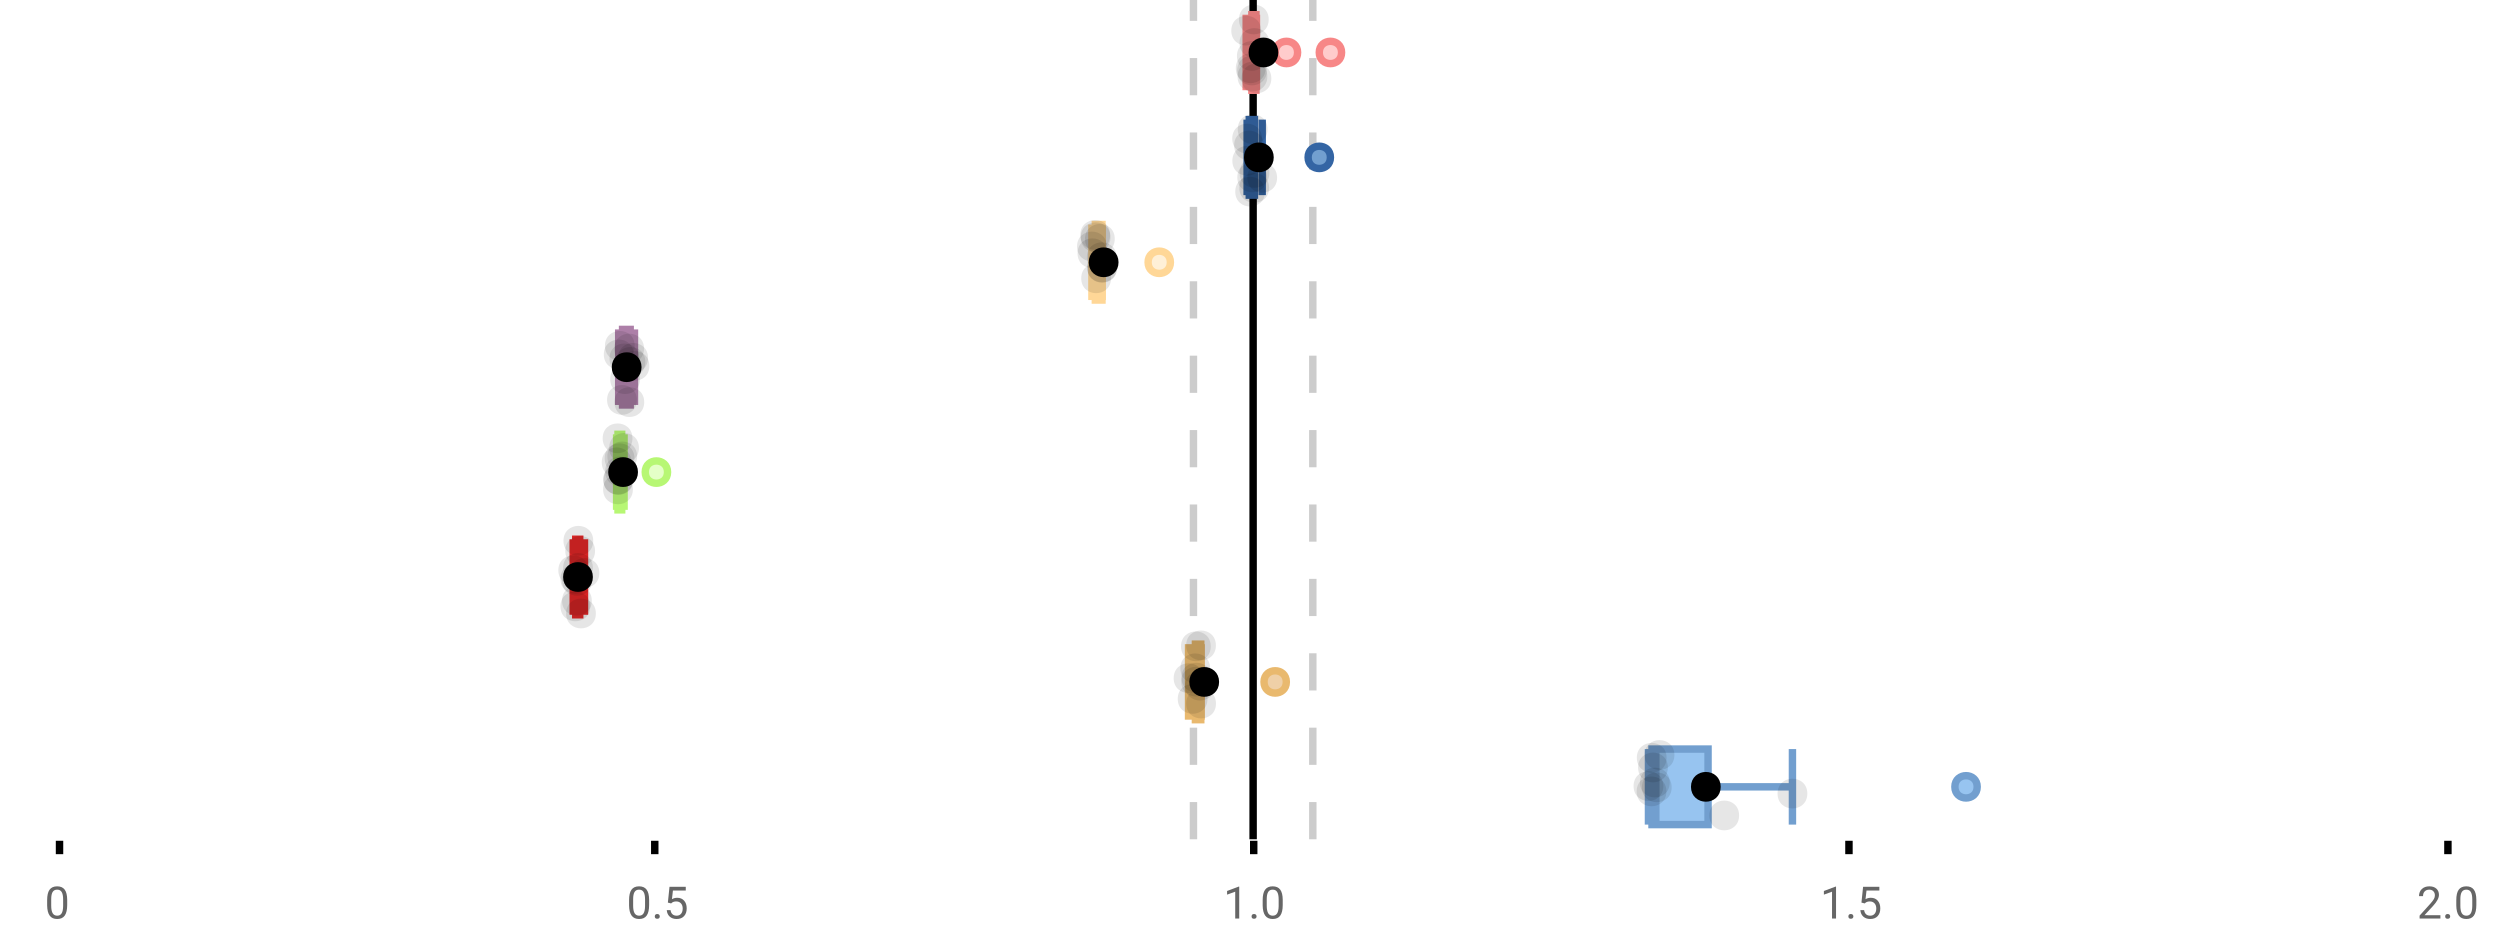 <?xml version="1.0" encoding="UTF-8"?>
<svg xmlns="http://www.w3.org/2000/svg" xmlns:xlink="http://www.w3.org/1999/xlink" width="672pt" height="256pt" viewBox="0 0 672 256" version="1.1">
<defs>
<clipPath id="clip1">
  <path d="M 335 0 L 338 0 L 338 225.602 L 335 225.602 Z M 335 0 "/>
</clipPath>
<clipPath id="clip2">
  <path d="M 319 0 L 322 0 L 322 225.602 L 319 225.602 Z M 319 0 "/>
</clipPath>
<clipPath id="clip3">
  <path d="M 351 0 L 354 0 L 354 225.602 L 351 225.602 Z M 351 0 "/>
</clipPath>
<clipPath id="clip4">
  <path d="M 497 180 L 560 180 L 560 225.602 L 497 225.602 Z M 497 180 "/>
</clipPath>
<clipPath id="clip5">
  <path d="M 427 180 L 490 180 L 490 225.602 L 427 225.602 Z M 427 180 "/>
</clipPath>
</defs>
<g id="surface597092">
<rect x="0" y="0" width="672" height="256" style="fill:rgb(100%,100%,100%);fill-opacity:1;stroke:none;"/>
<path style=" stroke:none;fill-rule:nonzero;fill:rgb(100%,100%,100%);fill-opacity:1;" d="M 0 0 L 672 0 L 672 76 L 0 76 Z M 0 0 "/>
<path style="fill:none;stroke-width:1;stroke-linecap:butt;stroke-linejoin:miter;stroke:rgb(0%,0%,0%);stroke-opacity:1;stroke-miterlimit:10;" d="M 8 113 L 8 114.801 " transform="matrix(2,0,0,2,0,0)"/>
<path style="fill:none;stroke-width:1;stroke-linecap:butt;stroke-linejoin:miter;stroke:rgb(0%,0%,0%);stroke-opacity:1;stroke-miterlimit:10;" d="M 88 113 L 88 114.801 " transform="matrix(2,0,0,2,0,0)"/>
<path style="fill:none;stroke-width:1;stroke-linecap:butt;stroke-linejoin:miter;stroke:rgb(0%,0%,0%);stroke-opacity:1;stroke-miterlimit:10;" d="M 168.5 113 L 168.5 114.801 " transform="matrix(2,0,0,2,0,0)"/>
<path style="fill:none;stroke-width:1;stroke-linecap:butt;stroke-linejoin:miter;stroke:rgb(0%,0%,0%);stroke-opacity:1;stroke-miterlimit:10;" d="M 248.5 113 L 248.5 114.801 " transform="matrix(2,0,0,2,0,0)"/>
<path style="fill:none;stroke-width:1;stroke-linecap:butt;stroke-linejoin:miter;stroke:rgb(0%,0%,0%);stroke-opacity:1;stroke-miterlimit:10;" d="M 329 113 L 329 114.801 " transform="matrix(2,0,0,2,0,0)"/>
<path style=" stroke:none;fill-rule:nonzero;fill:rgb(40%,40%,40%);fill-opacity:1;" d="M 18.062 243.262 C 18.062 244.535 17.844 245.48 17.406 246.105 C 16.977 246.723 16.301 247.027 15.375 247.027 C 14.469 247.027 13.797 246.727 13.359 246.121 C 12.922 245.52 12.691 244.613 12.672 243.402 L 12.672 241.965 C 12.672 240.707 12.883 239.773 13.312 239.168 C 13.75 238.555 14.43 238.246 15.359 238.246 C 16.273 238.246 16.953 238.543 17.391 239.137 C 17.828 239.723 18.051 240.629 18.062 241.855 Z M 16.969 241.777 C 16.969 240.863 16.836 240.195 16.578 239.777 C 16.328 239.352 15.922 239.137 15.359 239.137 C 14.805 239.137 14.398 239.352 14.141 239.777 C 13.891 240.195 13.766 240.836 13.766 241.699 L 13.766 243.434 C 13.766 244.352 13.895 245.035 14.156 245.48 C 14.426 245.918 14.832 246.137 15.375 246.137 C 15.906 246.137 16.301 245.93 16.562 245.512 C 16.82 245.098 16.957 244.445 16.969 243.559 Z M 12 235.77 "/>
<path style=" stroke:none;fill-rule:nonzero;fill:rgb(40%,40%,40%);fill-opacity:1;" d="M 174.484 243.262 C 174.484 244.535 174.266 245.48 173.828 246.105 C 173.398 246.723 172.723 247.027 171.797 247.027 C 170.891 247.027 170.219 246.727 169.781 246.121 C 169.344 245.52 169.113 244.613 169.094 243.402 L 169.094 241.965 C 169.094 240.707 169.305 239.773 169.734 239.168 C 170.172 238.555 170.852 238.246 171.781 238.246 C 172.695 238.246 173.375 238.543 173.812 239.137 C 174.25 239.723 174.473 240.629 174.484 241.855 Z M 173.391 241.777 C 173.391 240.863 173.258 240.195 173 239.777 C 172.75 239.352 172.344 239.137 171.781 239.137 C 171.227 239.137 170.82 239.352 170.562 239.777 C 170.312 240.195 170.188 240.836 170.188 241.699 L 170.188 243.434 C 170.188 244.352 170.316 245.035 170.578 245.48 C 170.848 245.918 171.254 246.137 171.797 246.137 C 172.328 246.137 172.723 245.93 172.984 245.512 C 173.242 245.098 173.379 244.445 173.391 243.559 Z M 176.004 246.34 C 176.004 246.152 176.055 245.996 176.16 245.871 C 176.273 245.746 176.441 245.684 176.66 245.684 C 176.887 245.684 177.059 245.746 177.176 245.871 C 177.289 245.996 177.348 246.152 177.348 246.34 C 177.348 246.52 177.289 246.668 177.176 246.793 C 177.059 246.906 176.887 246.965 176.66 246.965 C 176.441 246.965 176.273 246.906 176.16 246.793 C 176.055 246.668 176.004 246.52 176.004 246.34 Z M 179.523 242.621 L 179.961 238.371 L 184.336 238.371 L 184.336 239.371 L 180.883 239.371 L 180.617 241.699 C 181.043 241.449 181.523 241.324 182.055 241.324 C 182.824 241.324 183.438 241.586 183.898 242.105 C 184.355 242.617 184.586 243.309 184.586 244.184 C 184.586 245.059 184.344 245.754 183.867 246.262 C 183.398 246.773 182.734 247.027 181.883 247.027 C 181.133 247.027 180.516 246.82 180.039 246.402 C 179.559 245.977 179.289 245.395 179.227 244.652 L 180.242 244.652 C 180.312 245.145 180.492 245.512 180.773 245.762 C 181.055 246.012 181.422 246.137 181.883 246.137 C 182.383 246.137 182.777 245.965 183.07 245.621 C 183.359 245.277 183.508 244.805 183.508 244.199 C 183.508 243.629 183.352 243.168 183.039 242.824 C 182.727 242.48 182.309 242.309 181.789 242.309 C 181.32 242.309 180.949 242.41 180.68 242.605 L 180.398 242.84 Z M 168.422 235.77 "/>
<path style=" stroke:none;fill-rule:nonzero;fill:rgb(40%,40%,40%);fill-opacity:1;" d="M 333.105 246.902 L 332.027 246.902 L 332.027 239.684 L 329.84 240.48 L 329.84 239.496 L 332.949 238.324 L 333.105 238.324 Z M 336.422 246.34 C 336.422 246.152 336.473 245.996 336.578 245.871 C 336.691 245.746 336.859 245.684 337.078 245.684 C 337.305 245.684 337.477 245.746 337.594 245.871 C 337.707 245.996 337.766 246.152 337.766 246.34 C 337.766 246.52 337.707 246.668 337.594 246.793 C 337.477 246.906 337.305 246.965 337.078 246.965 C 336.859 246.965 336.691 246.906 336.578 246.793 C 336.473 246.668 336.422 246.52 336.422 246.34 Z M 344.797 243.262 C 344.797 244.535 344.578 245.48 344.141 246.105 C 343.711 246.723 343.035 247.027 342.109 247.027 C 341.203 247.027 340.531 246.727 340.094 246.121 C 339.656 245.52 339.426 244.613 339.406 243.402 L 339.406 241.965 C 339.406 240.707 339.617 239.773 340.047 239.168 C 340.484 238.555 341.164 238.246 342.094 238.246 C 343.008 238.246 343.688 238.543 344.125 239.137 C 344.562 239.723 344.785 240.629 344.797 241.855 Z M 343.703 241.777 C 343.703 240.863 343.57 240.195 343.312 239.777 C 343.062 239.352 342.656 239.137 342.094 239.137 C 341.539 239.137 341.133 239.352 340.875 239.777 C 340.625 240.195 340.5 240.836 340.5 241.699 L 340.5 243.434 C 340.5 244.352 340.629 245.035 340.891 245.48 C 341.16 245.918 341.566 246.137 342.109 246.137 C 342.641 246.137 343.035 245.93 343.297 245.512 C 343.555 245.098 343.691 244.445 343.703 243.559 Z M 328.84 235.77 "/>
<path style=" stroke:none;fill-rule:nonzero;fill:rgb(40%,40%,40%);fill-opacity:1;" d="M 493.527 246.902 L 492.449 246.902 L 492.449 239.684 L 490.262 240.48 L 490.262 239.496 L 493.371 238.324 L 493.527 238.324 Z M 496.844 246.34 C 496.844 246.152 496.895 245.996 497 245.871 C 497.113 245.746 497.281 245.684 497.5 245.684 C 497.727 245.684 497.898 245.746 498.016 245.871 C 498.129 245.996 498.188 246.152 498.188 246.34 C 498.188 246.52 498.129 246.668 498.016 246.793 C 497.898 246.906 497.727 246.965 497.5 246.965 C 497.281 246.965 497.113 246.906 497 246.793 C 496.895 246.668 496.844 246.52 496.844 246.34 Z M 500.359 242.621 L 500.797 238.371 L 505.172 238.371 L 505.172 239.371 L 501.719 239.371 L 501.453 241.699 C 501.879 241.449 502.359 241.324 502.891 241.324 C 503.66 241.324 504.273 241.586 504.734 242.105 C 505.191 242.617 505.422 243.309 505.422 244.184 C 505.422 245.059 505.18 245.754 504.703 246.262 C 504.234 246.773 503.57 247.027 502.719 247.027 C 501.969 247.027 501.352 246.82 500.875 246.402 C 500.395 245.977 500.125 245.395 500.062 244.652 L 501.078 244.652 C 501.148 245.145 501.328 245.512 501.609 245.762 C 501.891 246.012 502.258 246.137 502.719 246.137 C 503.219 246.137 503.613 245.965 503.906 245.621 C 504.195 245.277 504.344 244.805 504.344 244.199 C 504.344 243.629 504.188 243.168 503.875 242.824 C 503.562 242.48 503.145 242.309 502.625 242.309 C 502.156 242.309 501.785 242.41 501.516 242.605 L 501.234 242.84 Z M 489.262 235.77 "/>
<path style=" stroke:none;fill-rule:nonzero;fill:rgb(40%,40%,40%);fill-opacity:1;" d="M 655.98 246.902 L 650.387 246.902 L 650.387 246.121 L 653.34 242.84 C 653.777 242.34 654.078 241.941 654.246 241.637 C 654.41 241.324 654.496 241.004 654.496 240.668 C 654.496 240.223 654.359 239.855 654.09 239.574 C 653.828 239.285 653.469 239.137 653.012 239.137 C 652.48 239.137 652.062 239.293 651.762 239.605 C 651.457 239.91 651.309 240.336 651.309 240.887 L 650.23 240.887 C 650.23 240.098 650.48 239.461 650.98 238.98 C 651.488 238.492 652.168 238.246 653.012 238.246 C 653.812 238.246 654.441 238.457 654.902 238.871 C 655.359 239.289 655.59 239.848 655.59 240.543 C 655.59 241.379 655.051 242.379 653.98 243.543 L 651.699 246.012 L 655.98 246.012 Z M 657.266 246.34 C 657.266 246.152 657.316 245.996 657.422 245.871 C 657.535 245.746 657.703 245.684 657.922 245.684 C 658.148 245.684 658.32 245.746 658.438 245.871 C 658.551 245.996 658.609 246.152 658.609 246.34 C 658.609 246.52 658.551 246.668 658.438 246.793 C 658.32 246.906 658.148 246.965 657.922 246.965 C 657.703 246.965 657.535 246.906 657.422 246.793 C 657.316 246.668 657.266 246.52 657.266 246.34 Z M 665.641 243.262 C 665.641 244.535 665.422 245.48 664.984 246.105 C 664.555 246.723 663.879 247.027 662.953 247.027 C 662.047 247.027 661.375 246.727 660.938 246.121 C 660.5 245.52 660.27 244.613 660.25 243.402 L 660.25 241.965 C 660.25 240.707 660.461 239.773 660.891 239.168 C 661.328 238.555 662.008 238.246 662.938 238.246 C 663.852 238.246 664.531 238.543 664.969 239.137 C 665.406 239.723 665.629 240.629 665.641 241.855 Z M 664.547 241.777 C 664.547 240.863 664.414 240.195 664.156 239.777 C 663.906 239.352 663.5 239.137 662.938 239.137 C 662.383 239.137 661.977 239.352 661.719 239.777 C 661.469 240.195 661.344 240.836 661.344 241.699 L 661.344 243.434 C 661.344 244.352 661.473 245.035 661.734 245.48 C 662.004 245.918 662.41 246.137 662.953 246.137 C 663.484 246.137 663.879 245.93 664.141 245.512 C 664.398 245.098 664.535 244.445 664.547 243.559 Z M 649.684 235.77 "/>
<g clip-path="url(#clip1)" clip-rule="nonzero">
<path style="fill:none;stroke-width:1;stroke-linecap:butt;stroke-linejoin:miter;stroke:rgb(0%,0%,0%);stroke-opacity:1;stroke-miterlimit:10;" d="M -0.001 -0.001 L 112.8 -0.001 " transform="matrix(0,-2,2,0,336.841,225.6)"/>
</g>
<g clip-path="url(#clip2)" clip-rule="nonzero">
<path style="fill:none;stroke-width:1;stroke-linecap:butt;stroke-linejoin:miter;stroke:rgb(80%,80%,80%);stroke-opacity:1;stroke-dasharray:5,5;stroke-miterlimit:10;" d="M -0.001 0.001 L 112.8 0.001 " transform="matrix(0,-2,2,0,320.799,225.6)"/>
</g>
<g clip-path="url(#clip3)" clip-rule="nonzero">
<path style="fill:none;stroke-width:1;stroke-linecap:butt;stroke-linejoin:miter;stroke:rgb(80%,80%,80%);stroke-opacity:1;stroke-dasharray:5,5;stroke-miterlimit:10;" d="M -0.001 -0 L 112.8 -0 " transform="matrix(0,-2,2,0,352.883,225.6)"/>
</g>
<path style=" stroke:none;fill-rule:nonzero;fill:rgb(100%,80%,80%);fill-opacity:1;" d="M 336.5 3.949 L 337.594 3.949 L 337.594 24.254 L 336.5 24.254 Z M 336.5 3.949 "/>
<path style="fill:none;stroke-width:1;stroke-linecap:butt;stroke-linejoin:miter;stroke:rgb(96.863%,52.941%,52.941%);stroke-opacity:1;stroke-miterlimit:10;" d="M 168.42 1.975 L 168.42 12.127 Z M 168.42 1.975 " transform="matrix(2,0,0,2,0,0)"/>
<path style="fill:none;stroke-width:1;stroke-linecap:butt;stroke-linejoin:miter;stroke:rgb(96.863%,52.941%,52.941%);stroke-opacity:1;stroke-miterlimit:10;" d="M 168.25 1.975 L 168.797 1.975 L 168.797 12.127 L 168.25 12.127 Z M 168.25 1.975 " transform="matrix(2,0,0,2,0,0)"/>
<path style="fill:none;stroke-width:1;stroke-linecap:butt;stroke-linejoin:miter;stroke:rgb(96.863%,52.941%,52.941%);stroke-opacity:1;stroke-miterlimit:10;" d="M 167.486 1.975 L 167.486 12.127 M 167.486 7.051 L 168.25 7.051 M 168.867 1.975 L 168.867 12.127 M 168.867 7.051 L 168.797 7.051 Z M 168.867 7.051 " transform="matrix(2,0,0,2,0,0)"/>
<path style="fill-rule:nonzero;fill:rgb(100%,80%,80%);fill-opacity:1;stroke-width:1;stroke-linecap:butt;stroke-linejoin:miter;stroke:rgb(96.863%,52.941%,52.941%);stroke-opacity:1;stroke-miterlimit:10;" d="M 174.398 7.051 C 174.398 9.051 171.398 9.051 171.398 7.051 C 171.398 5.051 174.398 5.051 174.398 7.051 Z M 174.398 7.051 " transform="matrix(2,0,0,2,0,0)"/>
<path style="fill-rule:nonzero;fill:rgb(100%,80%,80%);fill-opacity:1;stroke-width:1;stroke-linecap:butt;stroke-linejoin:miter;stroke:rgb(96.863%,52.941%,52.941%);stroke-opacity:1;stroke-miterlimit:10;" d="M 180.309 7.051 C 180.309 9.051 177.309 9.051 177.309 7.051 C 177.309 5.051 180.309 5.051 180.309 7.051 Z M 180.309 7.051 " transform="matrix(2,0,0,2,0,0)"/>
<path style="fill-rule:nonzero;fill:rgb(0%,0%,0%);fill-opacity:1;stroke-width:1;stroke-linecap:butt;stroke-linejoin:miter;stroke:rgb(0%,0%,0%);stroke-opacity:1;stroke-miterlimit:10;" d="M 171.309 7.051 C 171.309 9.051 168.309 9.051 168.309 7.051 C 168.309 5.051 171.309 5.051 171.309 7.051 Z M 171.309 7.051 " transform="matrix(2,0,0,2,0,0)"/>
<path style=" stroke:none;fill-rule:nonzero;fill:rgb(0%,0%,0%);fill-opacity:0.098;" d="M 338.973 8.238 C 338.973 13.57 330.973 13.57 330.973 8.238 C 330.973 2.906 338.973 2.906 338.973 8.238 Z M 338.973 8.238 "/>
<path style=" stroke:none;fill-rule:nonzero;fill:rgb(0%,0%,0%);fill-opacity:0.098;" d="M 340.184 18.352 C 340.184 23.684 332.184 23.684 332.184 18.352 C 332.184 13.02 340.184 13.02 340.184 18.352 Z M 340.184 18.352 "/>
<path style=" stroke:none;fill-rule:nonzero;fill:rgb(0%,0%,0%);fill-opacity:0.098;" d="M 340.488 15.051 C 340.488 20.383 332.488 20.383 332.488 15.051 C 332.488 9.715 340.488 9.715 340.488 15.051 Z M 340.488 15.051 "/>
<path style=" stroke:none;fill-rule:nonzero;fill:rgb(0%,0%,0%);fill-opacity:0.098;" d="M 340.539 18.949 C 340.539 24.281 332.539 24.281 332.539 18.949 C 332.539 13.617 340.539 13.617 340.539 18.949 Z M 340.539 18.949 "/>
<path style=" stroke:none;fill-rule:nonzero;fill:rgb(0%,0%,0%);fill-opacity:0.098;" d="M 340.656 20.586 C 340.656 25.918 332.656 25.918 332.656 20.586 C 332.656 15.254 340.656 15.254 340.656 20.586 Z M 340.656 20.586 "/>
<path style=" stroke:none;fill-rule:nonzero;fill:rgb(0%,0%,0%);fill-opacity:0.098;" d="M 341.027 5.234 C 341.027 10.57 333.027 10.57 333.027 5.234 C 333.027 -0.098 341.027 -0.098 341.027 5.234 Z M 341.027 5.234 "/>
<path style=" stroke:none;fill-rule:nonzero;fill:rgb(0%,0%,0%);fill-opacity:0.098;" d="M 341.18 11.562 C 341.18 16.898 333.18 16.898 333.18 11.562 C 333.18 6.23 341.18 6.23 341.18 11.562 Z M 341.18 11.562 "/>
<path style=" stroke:none;fill-rule:nonzero;fill:rgb(0%,0%,0%);fill-opacity:0.098;" d="M 341.734 21.082 C 341.734 26.414 333.734 26.414 333.734 21.082 C 333.734 15.75 341.734 15.75 341.734 21.082 Z M 341.734 21.082 "/>
<path style=" stroke:none;fill-rule:nonzero;fill:rgb(44.706%,62.353%,81.176%);fill-opacity:1;" d="M 335.805 32.148 L 337.188 32.148 L 337.188 52.453 L 335.805 52.453 Z M 335.805 32.148 "/>
<path style="fill:none;stroke-width:1;stroke-linecap:butt;stroke-linejoin:miter;stroke:rgb(20.392%,39.608%,64.314%);stroke-opacity:1;stroke-miterlimit:10;" d="M 168.324 16.074 L 168.324 26.227 Z M 168.324 16.074 " transform="matrix(2,0,0,2,0,0)"/>
<path style="fill:none;stroke-width:1;stroke-linecap:butt;stroke-linejoin:miter;stroke:rgb(20.392%,39.608%,64.314%);stroke-opacity:1;stroke-miterlimit:10;" d="M 167.902 16.074 L 168.594 16.074 L 168.594 26.227 L 167.902 26.227 Z M 167.902 16.074 " transform="matrix(2,0,0,2,0,0)"/>
<path style="fill:none;stroke-width:1;stroke-linecap:butt;stroke-linejoin:miter;stroke:rgb(20.392%,39.608%,64.314%);stroke-opacity:1;stroke-miterlimit:10;" d="M 167.613 16.074 L 167.613 26.227 M 167.613 21.15 L 167.902 21.15 M 169.641 16.074 L 169.641 26.227 M 169.641 21.15 L 168.596 21.15 Z M 169.641 21.15 " transform="matrix(2,0,0,2,0,0)"/>
<path style="fill-rule:nonzero;fill:rgb(44.706%,62.353%,81.176%);fill-opacity:1;stroke-width:1;stroke-linecap:butt;stroke-linejoin:miter;stroke:rgb(20.392%,39.608%,64.314%);stroke-opacity:1;stroke-miterlimit:10;" d="M 178.809 21.15 C 178.809 23.15 175.809 23.15 175.809 21.15 C 175.809 19.15 178.809 19.15 178.809 21.15 Z M 178.809 21.15 " transform="matrix(2,0,0,2,0,0)"/>
<path style="fill-rule:nonzero;fill:rgb(0%,0%,0%);fill-opacity:1;stroke-width:1;stroke-linecap:butt;stroke-linejoin:miter;stroke:rgb(0%,0%,0%);stroke-opacity:1;stroke-miterlimit:10;" d="M 170.689 21.15 C 170.689 23.15 167.689 23.15 167.689 21.15 C 167.689 19.15 170.689 19.15 170.689 21.15 Z M 170.689 21.15 " transform="matrix(2,0,0,2,0,0)"/>
<path style=" stroke:none;fill-rule:nonzero;fill:rgb(0%,0%,0%);fill-opacity:0.098;" d="M 339.227 37.25 C 339.227 42.582 331.227 42.582 331.227 37.25 C 331.227 31.914 339.227 31.914 339.227 37.25 Z M 339.227 37.25 "/>
<path style=" stroke:none;fill-rule:nonzero;fill:rgb(0%,0%,0%);fill-opacity:0.098;" d="M 339.258 43.219 C 339.258 48.555 331.258 48.555 331.258 43.219 C 331.258 37.887 339.258 37.887 339.258 43.219 Z M 339.258 43.219 "/>
<path style=" stroke:none;fill-rule:nonzero;fill:rgb(0%,0%,0%);fill-opacity:0.098;" d="M 339.73 39.098 C 339.73 44.43 331.73 44.43 331.73 39.098 C 331.73 33.766 339.73 33.766 339.73 39.098 Z M 339.73 39.098 "/>
<path style=" stroke:none;fill-rule:nonzero;fill:rgb(0%,0%,0%);fill-opacity:0.098;" d="M 340.035 51.516 C 340.035 56.848 332.035 56.848 332.035 51.516 C 332.035 46.18 340.035 46.18 340.035 51.516 Z M 340.035 51.516 "/>
<path style=" stroke:none;fill-rule:nonzero;fill:rgb(0%,0%,0%);fill-opacity:0.098;" d="M 340.59 47.695 C 340.59 53.027 332.59 53.027 332.59 47.695 C 332.59 42.363 340.59 42.363 340.59 47.695 Z M 340.59 47.695 "/>
<path style=" stroke:none;fill-rule:nonzero;fill:rgb(0%,0%,0%);fill-opacity:0.098;" d="M 340.707 34.723 C 340.707 40.055 332.707 40.055 332.707 34.723 C 332.707 29.387 340.707 29.387 340.707 34.723 Z M 340.707 34.723 "/>
<path style=" stroke:none;fill-rule:nonzero;fill:rgb(0%,0%,0%);fill-opacity:0.098;" d="M 341.129 50.504 C 341.129 55.84 333.129 55.84 333.129 50.504 C 333.129 45.172 341.129 45.172 341.129 50.504 Z M 341.129 50.504 "/>
<path style=" stroke:none;fill-rule:nonzero;fill:rgb(0%,0%,0%);fill-opacity:0.098;" d="M 341.211 46.484 C 341.211 51.816 333.211 51.816 333.211 46.484 C 333.211 41.148 341.211 41.148 341.211 46.484 Z M 341.211 46.484 "/>
<path style=" stroke:none;fill-rule:nonzero;fill:rgb(0%,0%,0%);fill-opacity:0.098;" d="M 343.281 47.781 C 343.281 53.113 335.281 53.113 335.281 47.781 C 335.281 42.449 343.281 42.449 343.281 47.781 Z M 343.281 47.781 "/>
<path style=" stroke:none;fill-rule:nonzero;fill:rgb(100%,94.118%,84.314%);fill-opacity:1;" d="M 294.426 60.348 L 296.215 60.348 L 296.215 80.652 L 294.426 80.652 Z M 294.426 60.348 "/>
<path style="fill:none;stroke-width:1;stroke-linecap:butt;stroke-linejoin:miter;stroke:rgb(100%,84.314%,59.216%);stroke-opacity:1;stroke-miterlimit:10;" d="M 147.57 30.174 L 147.57 40.326 Z M 147.57 30.174 " transform="matrix(2,0,0,2,0,0)"/>
<path style="fill:none;stroke-width:1;stroke-linecap:butt;stroke-linejoin:miter;stroke:rgb(100%,84.314%,59.216%);stroke-opacity:1;stroke-miterlimit:10;" d="M 147.213 30.174 L 148.107 30.174 L 148.107 40.326 L 147.213 40.326 Z M 147.213 30.174 " transform="matrix(2,0,0,2,0,0)"/>
<path style="fill:none;stroke-width:1;stroke-linecap:butt;stroke-linejoin:miter;stroke:rgb(100%,84.314%,59.216%);stroke-opacity:1;stroke-miterlimit:10;" d="M 146.754 30.174 L 146.754 40.326 M 146.754 35.25 L 147.213 35.25 M 148.135 30.174 L 148.135 40.326 M 148.135 35.25 L 148.107 35.25 Z M 148.135 35.25 " transform="matrix(2,0,0,2,0,0)"/>
<path style="fill-rule:nonzero;fill:rgb(100%,94.118%,84.314%);fill-opacity:1;stroke-width:1;stroke-linecap:butt;stroke-linejoin:miter;stroke:rgb(100%,84.314%,59.216%);stroke-opacity:1;stroke-miterlimit:10;" d="M 157.303 35.25 C 157.303 37.25 154.303 37.25 154.303 35.25 C 154.303 33.25 157.303 33.25 157.303 35.25 Z M 157.303 35.25 " transform="matrix(2,0,0,2,0,0)"/>
<path style="fill-rule:nonzero;fill:rgb(0%,0%,0%);fill-opacity:1;stroke-width:1;stroke-linecap:butt;stroke-linejoin:miter;stroke:rgb(0%,0%,0%);stroke-opacity:1;stroke-miterlimit:10;" d="M 149.83 35.25 C 149.83 37.25 146.83 37.25 146.83 35.25 C 146.83 33.25 149.83 33.25 149.83 35.25 Z M 149.83 35.25 " transform="matrix(2,0,0,2,0,0)"/>
<path style=" stroke:none;fill-rule:nonzero;fill:rgb(0%,0%,0%);fill-opacity:0.098;" d="M 297.508 66.258 C 297.508 71.59 289.508 71.59 289.508 66.258 C 289.508 60.926 297.508 60.926 297.508 66.258 Z M 297.508 66.258 "/>
<path style=" stroke:none;fill-rule:nonzero;fill:rgb(0%,0%,0%);fill-opacity:0.098;" d="M 297.645 68.09 C 297.645 73.422 289.645 73.422 289.645 68.09 C 289.645 62.754 297.645 62.754 297.645 68.09 Z M 297.645 68.09 "/>
<path style=" stroke:none;fill-rule:nonzero;fill:rgb(0%,0%,0%);fill-opacity:0.098;" d="M 298.398 63.148 C 298.398 68.48 290.398 68.48 290.398 63.148 C 290.398 57.812 298.398 57.812 298.398 63.148 Z M 298.398 63.148 "/>
<path style=" stroke:none;fill-rule:nonzero;fill:rgb(0%,0%,0%);fill-opacity:0.098;" d="M 298.5 63.777 C 298.5 69.109 290.5 69.109 290.5 63.777 C 290.5 58.441 298.5 58.441 298.5 63.777 Z M 298.5 63.777 "/>
<path style=" stroke:none;fill-rule:nonzero;fill:rgb(0%,0%,0%);fill-opacity:0.098;" d="M 298.637 74.805 C 298.637 80.137 290.637 80.137 290.637 74.805 C 290.637 69.469 298.637 69.469 298.637 74.805 Z M 298.637 74.805 "/>
<path style=" stroke:none;fill-rule:nonzero;fill:rgb(0%,0%,0%);fill-opacity:0.098;" d="M 299.645 64.207 C 299.645 69.539 291.645 69.539 291.645 64.207 C 291.645 58.871 299.645 58.871 299.645 64.207 Z M 299.645 64.207 "/>
<path style=" stroke:none;fill-rule:nonzero;fill:rgb(0%,0%,0%);fill-opacity:0.098;" d="M 300.152 69.145 C 300.152 74.477 292.152 74.477 292.152 69.145 C 292.152 63.812 300.152 63.812 300.152 69.145 Z M 300.152 69.145 "/>
<path style=" stroke:none;fill-rule:nonzero;fill:rgb(0%,0%,0%);fill-opacity:0.098;" d="M 300.234 71.883 C 300.234 77.219 292.234 77.219 292.234 71.883 C 292.234 66.551 300.234 66.551 300.234 71.883 Z M 300.234 71.883 "/>
<path style=" stroke:none;fill-rule:nonzero;fill:rgb(0%,0%,0%);fill-opacity:0.098;" d="M 300.27 71.984 C 300.27 77.32 292.27 77.32 292.27 71.984 C 292.27 66.652 300.27 66.652 300.27 71.984 Z M 300.27 71.984 "/>
<path style=" stroke:none;fill-rule:nonzero;fill:rgb(87.843%,75.294%,89.412%);fill-opacity:1;" d="M 167.344 88.547 L 169.395 88.547 L 169.395 108.852 L 167.344 108.852 Z M 167.344 88.547 "/>
<path style="fill:none;stroke-width:1;stroke-linecap:butt;stroke-linejoin:miter;stroke:rgb(67.843%,49.804%,65.882%);stroke-opacity:1;stroke-miterlimit:10;" d="M 84.283 44.273 L 84.283 54.426 Z M 84.283 44.273 " transform="matrix(2,0,0,2,0,0)"/>
<path style="fill:none;stroke-width:1;stroke-linecap:butt;stroke-linejoin:miter;stroke:rgb(67.843%,49.804%,65.882%);stroke-opacity:1;stroke-miterlimit:10;" d="M 83.672 44.273 L 84.697 44.273 L 84.697 54.426 L 83.672 54.426 Z M 83.672 44.273 " transform="matrix(2,0,0,2,0,0)"/>
<path style="fill:none;stroke-width:1;stroke-linecap:butt;stroke-linejoin:miter;stroke:rgb(67.843%,49.804%,65.882%);stroke-opacity:1;stroke-miterlimit:10;" d="M 83.152 44.273 L 83.152 54.426 M 83.152 49.35 L 83.672 49.35 M 85.273 44.273 L 85.273 54.426 M 85.273 49.35 L 84.695 49.35 Z M 85.273 49.35 " transform="matrix(2,0,0,2,0,0)"/>
<path style="fill-rule:nonzero;fill:rgb(0%,0%,0%);fill-opacity:1;stroke-width:1;stroke-linecap:butt;stroke-linejoin:miter;stroke:rgb(0%,0%,0%);stroke-opacity:1;stroke-miterlimit:10;" d="M 85.721 49.35 C 85.721 51.35 82.721 51.35 82.721 49.35 C 82.721 47.35 85.721 47.35 85.721 49.35 Z M 85.721 49.35 " transform="matrix(2,0,0,2,0,0)"/>
<path style=" stroke:none;fill-rule:nonzero;fill:rgb(0%,0%,0%);fill-opacity:0.098;" d="M 170.305 95.266 C 170.305 100.602 162.305 100.602 162.305 95.266 C 162.305 89.934 170.305 89.934 170.305 95.266 Z M 170.305 95.266 "/>
<path style=" stroke:none;fill-rule:nonzero;fill:rgb(0%,0%,0%);fill-opacity:0.098;" d="M 170.605 92.957 C 170.605 98.289 162.605 98.289 162.605 92.957 C 162.605 87.625 170.605 87.625 170.605 92.957 Z M 170.605 92.957 "/>
<path style=" stroke:none;fill-rule:nonzero;fill:rgb(0%,0%,0%);fill-opacity:0.098;" d="M 171.18 107.5 C 171.18 112.832 163.18 112.832 163.18 107.5 C 163.18 102.164 171.18 102.164 171.18 107.5 Z M 171.18 107.5 "/>
<path style=" stroke:none;fill-rule:nonzero;fill:rgb(0%,0%,0%);fill-opacity:0.098;" d="M 171.836 96.344 C 171.836 101.676 163.836 101.676 163.836 96.344 C 163.836 91.008 171.836 91.008 171.836 96.344 Z M 171.836 96.344 "/>
<path style=" stroke:none;fill-rule:nonzero;fill:rgb(0%,0%,0%);fill-opacity:0.098;" d="M 172.02 101.914 C 172.02 107.246 164.02 107.246 164.02 101.914 C 164.02 96.578 172.02 96.578 172.02 101.914 Z M 172.02 101.914 "/>
<path style=" stroke:none;fill-rule:nonzero;fill:rgb(0%,0%,0%);fill-opacity:0.098;" d="M 173.113 93.691 C 173.113 99.023 165.113 99.023 165.113 93.691 C 165.113 88.355 173.113 88.355 173.113 93.691 Z M 173.113 93.691 "/>
<path style=" stroke:none;fill-rule:nonzero;fill:rgb(0%,0%,0%);fill-opacity:0.098;" d="M 173.164 108.086 C 173.164 113.418 165.164 113.418 165.164 108.086 C 165.164 102.754 173.164 102.754 173.164 108.086 Z M 173.164 108.086 "/>
<path style=" stroke:none;fill-rule:nonzero;fill:rgb(0%,0%,0%);fill-opacity:0.098;" d="M 173.469 97.285 C 173.469 102.617 165.469 102.617 165.469 97.285 C 165.469 91.953 173.469 91.953 173.469 97.285 Z M 173.469 97.285 "/>
<path style=" stroke:none;fill-rule:nonzero;fill:rgb(0%,0%,0%);fill-opacity:0.098;" d="M 174.191 96.191 C 174.191 101.523 166.191 101.523 166.191 96.191 C 166.191 90.859 174.191 90.859 174.191 96.191 Z M 174.191 96.191 "/>
<path style=" stroke:none;fill-rule:nonzero;fill:rgb(0%,0%,0%);fill-opacity:0.098;" d="M 174.547 98.352 C 174.547 103.684 166.547 103.684 166.547 98.352 C 166.547 93.02 174.547 93.02 174.547 98.352 Z M 174.547 98.352 "/>
<path style=" stroke:none;fill-rule:nonzero;fill:rgb(89.412%,100%,78.039%);fill-opacity:1;" d="M 166.121 116.746 L 167.109 116.746 L 167.109 137.051 L 166.121 137.051 Z M 166.121 116.746 "/>
<path style="fill:none;stroke-width:1;stroke-linecap:butt;stroke-linejoin:miter;stroke:rgb(71.765%,96.863%,45.49%);stroke-opacity:1;stroke-miterlimit:10;" d="M 83.189 58.373 L 83.189 68.525 Z M 83.189 58.373 " transform="matrix(2,0,0,2,0,0)"/>
<path style="fill:none;stroke-width:1;stroke-linecap:butt;stroke-linejoin:miter;stroke:rgb(71.765%,96.863%,45.49%);stroke-opacity:1;stroke-miterlimit:10;" d="M 83.061 58.373 L 83.555 58.373 L 83.555 68.525 L 83.061 68.525 Z M 83.061 58.373 " transform="matrix(2,0,0,2,0,0)"/>
<path style="fill:none;stroke-width:1;stroke-linecap:butt;stroke-linejoin:miter;stroke:rgb(71.765%,96.863%,45.49%);stroke-opacity:1;stroke-miterlimit:10;" d="M 82.873 58.373 L 82.873 68.525 M 82.873 63.449 L 83.061 63.449 M 83.875 58.373 L 83.875 68.525 M 83.875 63.449 L 83.555 63.449 Z M 83.875 63.449 " transform="matrix(2,0,0,2,0,0)"/>
<path style="fill-rule:nonzero;fill:rgb(89.412%,100%,78.039%);fill-opacity:1;stroke-width:1;stroke-linecap:butt;stroke-linejoin:miter;stroke:rgb(71.765%,96.863%,45.49%);stroke-opacity:1;stroke-miterlimit:10;" d="M 89.719 63.449 C 89.719 65.449 86.719 65.449 86.719 63.449 C 86.719 61.449 89.719 61.449 89.719 63.449 Z M 89.719 63.449 " transform="matrix(2,0,0,2,0,0)"/>
<path style="fill-rule:nonzero;fill:rgb(0%,0%,0%);fill-opacity:1;stroke-width:1;stroke-linecap:butt;stroke-linejoin:miter;stroke:rgb(0%,0%,0%);stroke-opacity:1;stroke-miterlimit:10;" d="M 85.242 63.449 C 85.242 65.449 82.242 65.449 82.242 63.449 C 82.242 61.449 85.242 61.449 85.242 63.449 Z M 85.242 63.449 " transform="matrix(2,0,0,2,0,0)"/>
<path style=" stroke:none;fill-rule:nonzero;fill:rgb(0%,0%,0%);fill-opacity:0.098;" d="M 169.746 124.277 C 169.746 129.609 161.746 129.609 161.746 124.277 C 161.746 118.945 169.746 118.945 169.746 124.277 Z M 169.746 124.277 "/>
<path style=" stroke:none;fill-rule:nonzero;fill:rgb(0%,0%,0%);fill-opacity:0.098;" d="M 170 117.824 C 170 123.16 162 123.16 162 117.824 C 162 112.492 170 112.492 170 117.824 Z M 170 117.824 "/>
<path style=" stroke:none;fill-rule:nonzero;fill:rgb(0%,0%,0%);fill-opacity:0.098;" d="M 170.117 131.547 C 170.117 136.879 162.117 136.879 162.117 131.547 C 162.117 126.215 170.117 126.215 170.117 131.547 Z M 170.117 131.547 "/>
<path style=" stroke:none;fill-rule:nonzero;fill:rgb(0%,0%,0%);fill-opacity:0.098;" d="M 170.133 128.906 C 170.133 134.242 162.133 134.242 162.133 128.906 C 162.133 123.574 170.133 123.574 170.133 128.906 Z M 170.133 128.906 "/>
<path style=" stroke:none;fill-rule:nonzero;fill:rgb(0%,0%,0%);fill-opacity:0.098;" d="M 170.219 129.02 C 170.219 134.355 162.219 134.355 162.219 129.02 C 162.219 123.688 170.219 123.688 170.219 129.02 Z M 170.219 129.02 "/>
<path style=" stroke:none;fill-rule:nonzero;fill:rgb(0%,0%,0%);fill-opacity:0.098;" d="M 170.539 123.176 C 170.539 128.508 162.539 128.508 162.539 123.176 C 162.539 117.844 170.539 117.844 170.539 123.176 Z M 170.539 123.176 "/>
<path style=" stroke:none;fill-rule:nonzero;fill:rgb(0%,0%,0%);fill-opacity:0.098;" d="M 170.656 126.723 C 170.656 132.059 162.656 132.059 162.656 126.723 C 162.656 121.391 170.656 121.391 170.656 126.723 Z M 170.656 126.723 "/>
<path style=" stroke:none;fill-rule:nonzero;fill:rgb(0%,0%,0%);fill-opacity:0.098;" d="M 171.262 122.688 C 171.262 128.02 163.262 128.02 163.262 122.688 C 163.262 117.352 171.262 117.352 171.262 122.688 Z M 171.262 122.688 "/>
<path style=" stroke:none;fill-rule:nonzero;fill:rgb(0%,0%,0%);fill-opacity:0.098;" d="M 171.75 120.395 C 171.75 125.73 163.75 125.73 163.75 120.395 C 163.75 115.062 171.75 115.062 171.75 120.395 Z M 171.75 120.395 "/>
<path style=" stroke:none;fill-rule:nonzero;fill:rgb(96.863%,52.941%,52.941%);fill-opacity:1;" d="M 154.758 144.949 L 155.828 144.949 L 155.828 165.254 L 154.758 165.254 Z M 154.758 144.949 "/>
<path style="fill:none;stroke-width:1;stroke-linecap:butt;stroke-linejoin:miter;stroke:rgb(93.725%,16.078%,16.078%);stroke-opacity:1;stroke-miterlimit:10;" d="M 77.621 72.475 L 77.621 82.627 Z M 77.621 72.475 " transform="matrix(2,0,0,2,0,0)"/>
<path style="fill:none;stroke-width:1;stroke-linecap:butt;stroke-linejoin:miter;stroke:rgb(93.725%,16.078%,16.078%);stroke-opacity:1;stroke-miterlimit:10;" d="M 77.379 72.475 L 77.914 72.475 L 77.914 82.627 L 77.379 82.627 Z M 77.379 72.475 " transform="matrix(2,0,0,2,0,0)"/>
<path style="fill:none;stroke-width:1;stroke-linecap:butt;stroke-linejoin:miter;stroke:rgb(93.725%,16.078%,16.078%);stroke-opacity:1;stroke-miterlimit:10;" d="M 77.041 72.475 L 77.041 82.627 M 77.041 77.551 L 77.379 77.551 M 78.555 72.475 L 78.555 82.627 M 78.555 77.551 L 77.914 77.551 Z M 78.555 77.551 " transform="matrix(2,0,0,2,0,0)"/>
<path style="fill-rule:nonzero;fill:rgb(0%,0%,0%);fill-opacity:1;stroke-width:1;stroke-linecap:butt;stroke-linejoin:miter;stroke:rgb(0%,0%,0%);stroke-opacity:1;stroke-miterlimit:10;" d="M 79.182 77.551 C 79.182 79.551 76.182 79.551 76.182 77.551 C 76.182 75.551 79.182 75.551 79.182 77.551 Z M 79.182 77.551 " transform="matrix(2,0,0,2,0,0)"/>
<path style=" stroke:none;fill-rule:nonzero;fill:rgb(0%,0%,0%);fill-opacity:0.098;" d="M 158.082 153.285 C 158.082 158.621 150.082 158.621 150.082 153.285 C 150.082 147.953 158.082 147.953 158.082 153.285 Z M 158.082 153.285 "/>
<path style=" stroke:none;fill-rule:nonzero;fill:rgb(0%,0%,0%);fill-opacity:0.098;" d="M 158.652 162.996 C 158.652 168.332 150.652 168.332 150.652 162.996 C 150.652 157.664 158.652 157.664 158.652 162.996 Z M 158.652 162.996 "/>
<path style=" stroke:none;fill-rule:nonzero;fill:rgb(0%,0%,0%);fill-opacity:0.098;" d="M 158.652 155.598 C 158.652 160.93 150.652 160.93 150.652 155.598 C 150.652 150.262 158.652 150.262 158.652 155.598 Z M 158.652 155.598 "/>
<path style=" stroke:none;fill-rule:nonzero;fill:rgb(0%,0%,0%);fill-opacity:0.098;" d="M 159.074 161.473 C 159.074 166.809 151.074 166.809 151.074 161.473 C 151.074 156.141 159.074 156.141 159.074 161.473 Z M 159.074 161.473 "/>
<path style=" stroke:none;fill-rule:nonzero;fill:rgb(0%,0%,0%);fill-opacity:0.098;" d="M 159.109 156.129 C 159.109 161.465 151.109 161.465 151.109 156.129 C 151.109 150.797 159.109 150.797 159.109 156.129 Z M 159.109 156.129 "/>
<path style=" stroke:none;fill-rule:nonzero;fill:rgb(0%,0%,0%);fill-opacity:0.098;" d="M 159.375 152.66 C 159.375 157.992 151.375 157.992 151.375 152.66 C 151.375 147.328 159.375 147.328 159.375 152.66 Z M 159.375 152.66 "/>
<path style=" stroke:none;fill-rule:nonzero;fill:rgb(0%,0%,0%);fill-opacity:0.098;" d="M 159.461 145.363 C 159.461 150.695 151.461 150.695 151.461 145.363 C 151.461 140.031 159.461 140.031 159.461 145.363 Z M 159.461 145.363 "/>
<path style=" stroke:none;fill-rule:nonzero;fill:rgb(0%,0%,0%);fill-opacity:0.098;" d="M 159.949 148.086 C 159.949 153.422 151.949 153.422 151.949 148.086 C 151.949 142.754 159.949 142.754 159.949 148.086 Z M 159.949 148.086 "/>
<path style=" stroke:none;fill-rule:nonzero;fill:rgb(0%,0%,0%);fill-opacity:0.098;" d="M 160.168 164.906 C 160.168 170.238 152.168 170.238 152.168 164.906 C 152.168 159.57 160.168 159.57 160.168 164.906 Z M 160.168 164.906 "/>
<path style=" stroke:none;fill-rule:nonzero;fill:rgb(0%,0%,0%);fill-opacity:0.098;" d="M 161.109 154.02 C 161.109 159.355 153.109 159.355 153.109 154.02 C 153.109 148.688 161.109 148.688 161.109 154.02 Z M 161.109 154.02 "/>
<path style=" stroke:none;fill-rule:nonzero;fill:rgb(93.725%,81.569%,65.49%);fill-opacity:1;" d="M 321.328 173.148 L 322.766 173.148 L 322.766 193.453 L 321.328 193.453 Z M 321.328 173.148 "/>
<path style="fill:none;stroke-width:1;stroke-linecap:butt;stroke-linejoin:miter;stroke:rgb(91.373%,72.549%,43.137%);stroke-opacity:1;stroke-miterlimit:10;" d="M 160.773 86.574 L 160.773 96.727 Z M 160.773 86.574 " transform="matrix(2,0,0,2,0,0)"/>
<path style="fill:none;stroke-width:1;stroke-linecap:butt;stroke-linejoin:miter;stroke:rgb(91.373%,72.549%,43.137%);stroke-opacity:1;stroke-miterlimit:10;" d="M 160.664 86.574 L 161.383 86.574 L 161.383 96.727 L 160.664 96.727 Z M 160.664 86.574 " transform="matrix(2,0,0,2,0,0)"/>
<path style="fill:none;stroke-width:1;stroke-linecap:butt;stroke-linejoin:miter;stroke:rgb(91.373%,72.549%,43.137%);stroke-opacity:1;stroke-miterlimit:10;" d="M 159.742 86.574 L 159.742 96.727 M 159.742 91.65 L 160.664 91.65 M 161.426 86.574 L 161.426 96.727 M 161.426 91.65 L 161.383 91.65 Z M 161.426 91.65 " transform="matrix(2,0,0,2,0,0)"/>
<path style="fill-rule:nonzero;fill:rgb(93.725%,81.569%,65.49%);fill-opacity:1;stroke-width:1;stroke-linecap:butt;stroke-linejoin:miter;stroke:rgb(91.373%,72.549%,43.137%);stroke-opacity:1;stroke-miterlimit:10;" d="M 172.883 91.65 C 172.883 93.65 169.883 93.65 169.883 91.65 C 169.883 89.65 172.883 89.65 172.883 91.65 Z M 172.883 91.65 " transform="matrix(2,0,0,2,0,0)"/>
<path style="fill-rule:nonzero;fill:rgb(0%,0%,0%);fill-opacity:1;stroke-width:1;stroke-linecap:butt;stroke-linejoin:miter;stroke:rgb(0%,0%,0%);stroke-opacity:1;stroke-miterlimit:10;" d="M 163.346 91.65 C 163.346 93.65 160.346 93.65 160.346 91.65 C 160.346 89.65 163.346 89.65 163.346 91.65 Z M 163.346 91.65 " transform="matrix(2,0,0,2,0,0)"/>
<path style=" stroke:none;fill-rule:nonzero;fill:rgb(0%,0%,0%);fill-opacity:0.098;" d="M 323.484 182.297 C 323.484 187.629 315.484 187.629 315.484 182.297 C 315.484 176.961 323.484 176.961 323.484 182.297 Z M 323.484 182.297 "/>
<path style=" stroke:none;fill-rule:nonzero;fill:rgb(0%,0%,0%);fill-opacity:0.098;" d="M 324.578 187.867 C 324.578 193.199 316.578 193.199 316.578 187.867 C 316.578 182.531 324.578 182.531 324.578 187.867 Z M 324.578 187.867 "/>
<path style=" stroke:none;fill-rule:nonzero;fill:rgb(0%,0%,0%);fill-opacity:0.098;" d="M 325.285 179.645 C 325.285 184.977 317.285 184.977 317.285 179.645 C 317.285 174.312 325.285 174.312 325.285 179.645 Z M 325.285 179.645 "/>
<path style=" stroke:none;fill-rule:nonzero;fill:rgb(0%,0%,0%);fill-opacity:0.098;" d="M 325.453 173.734 C 325.453 179.07 317.453 179.07 317.453 173.734 C 317.453 168.402 325.453 168.402 325.453 173.734 Z M 325.453 173.734 "/>
<path style=" stroke:none;fill-rule:nonzero;fill:rgb(0%,0%,0%);fill-opacity:0.098;" d="M 325.52 183.238 C 325.52 188.57 317.52 188.57 317.52 183.238 C 317.52 177.906 325.52 177.906 325.52 183.238 Z M 325.52 183.238 "/>
<path style=" stroke:none;fill-rule:nonzero;fill:rgb(0%,0%,0%);fill-opacity:0.098;" d="M 325.57 182.145 C 325.57 187.477 317.57 187.477 317.57 182.145 C 317.57 176.812 325.57 176.812 325.57 182.145 Z M 325.57 182.145 "/>
<path style=" stroke:none;fill-rule:nonzero;fill:rgb(0%,0%,0%);fill-opacity:0.098;" d="M 326.566 184.305 C 326.566 189.637 318.566 189.637 318.566 184.305 C 318.566 178.973 326.566 178.973 326.566 184.305 Z M 326.566 184.305 "/>
<path style=" stroke:none;fill-rule:nonzero;fill:rgb(0%,0%,0%);fill-opacity:0.098;" d="M 326.836 173.488 C 326.836 178.82 318.836 178.82 318.836 173.488 C 318.836 168.152 326.836 168.152 326.836 173.488 Z M 326.836 173.488 "/>
<path style=" stroke:none;fill-rule:nonzero;fill:rgb(0%,0%,0%);fill-opacity:0.098;" d="M 326.852 189.109 C 326.852 194.445 318.852 194.445 318.852 189.109 C 318.852 183.777 326.852 183.777 326.852 189.109 Z M 326.852 189.109 "/>
<path style=" stroke:none;fill-rule:nonzero;fill:rgb(59.216%,76.863%,94.118%);fill-opacity:1;" d="M 444.062 201.348 L 459.125 201.348 L 459.125 221.652 L 444.062 221.652 Z M 444.062 201.348 "/>
<path style="fill:none;stroke-width:1;stroke-linecap:butt;stroke-linejoin:miter;stroke:rgb(44.706%,62.353%,81.176%);stroke-opacity:1;stroke-miterlimit:10;" d="M 222.541 100.674 L 222.541 110.826 Z M 222.541 100.674 " transform="matrix(2,0,0,2,0,0)"/>
<path style="fill:none;stroke-width:1;stroke-linecap:butt;stroke-linejoin:miter;stroke:rgb(44.706%,62.353%,81.176%);stroke-opacity:1;stroke-miterlimit:10;" d="M 222.031 100.674 L 229.562 100.674 L 229.562 110.826 L 222.031 110.826 Z M 222.031 100.674 " transform="matrix(2,0,0,2,0,0)"/>
<path style="fill:none;stroke-width:1;stroke-linecap:butt;stroke-linejoin:miter;stroke:rgb(44.706%,62.353%,81.176%);stroke-opacity:1;stroke-miterlimit:10;" d="M 221.553 100.674 L 221.553 110.826 M 221.553 105.75 L 222.031 105.75 M 240.904 100.674 L 240.904 110.826 M 240.904 105.75 L 229.562 105.75 Z M 240.904 105.75 " transform="matrix(2,0,0,2,0,0)"/>
<path style=" stroke:none;fill-rule:nonzero;fill:rgb(59.216%,76.863%,94.118%);fill-opacity:1;" d="M 531.473 211.5 C 531.473 215.5 525.473 215.5 525.473 211.5 C 525.473 207.5 531.473 207.5 531.473 211.5 Z M 531.473 211.5 "/>
<g clip-path="url(#clip4)" clip-rule="nonzero">
<path style="fill:none;stroke-width:1;stroke-linecap:butt;stroke-linejoin:miter;stroke:rgb(44.706%,62.353%,81.176%);stroke-opacity:1;stroke-miterlimit:10;" d="M 265.736 105.75 C 265.736 107.75 262.736 107.75 262.736 105.75 C 262.736 103.75 265.736 103.75 265.736 105.75 Z M 265.736 105.75 " transform="matrix(2,0,0,2,0,0)"/>
</g>
<path style=" stroke:none;fill-rule:nonzero;fill:rgb(0%,0%,0%);fill-opacity:1;" d="M 461.531 211.5 C 461.531 215.5 455.531 215.5 455.531 211.5 C 455.531 207.5 461.531 207.5 461.531 211.5 Z M 461.531 211.5 "/>
<g clip-path="url(#clip5)" clip-rule="nonzero">
<path style="fill:none;stroke-width:1;stroke-linecap:butt;stroke-linejoin:miter;stroke:rgb(0%,0%,0%);stroke-opacity:1;stroke-miterlimit:10;" d="M 230.766 105.75 C 230.766 107.75 227.766 107.75 227.766 105.75 C 227.766 103.75 230.766 103.75 230.766 105.75 Z M 230.766 105.75 " transform="matrix(2,0,0,2,0,0)"/>
</g>
<path style=" stroke:none;fill-rule:nonzero;fill:rgb(0%,0%,0%);fill-opacity:0.098;" d="M 447.105 211.305 C 447.105 216.641 439.105 216.641 439.105 211.305 C 439.105 205.973 447.105 205.973 447.105 211.305 Z M 447.105 211.305 "/>
<path style=" stroke:none;fill-rule:nonzero;fill:rgb(0%,0%,0%);fill-opacity:0.098;" d="M 447.93 212.734 C 447.93 218.066 439.93 218.066 439.93 212.734 C 439.93 207.402 447.93 207.402 447.93 212.734 Z M 447.93 212.734 "/>
<path style=" stroke:none;fill-rule:nonzero;fill:rgb(0%,0%,0%);fill-opacity:0.098;" d="M 447.98 203.691 C 447.98 209.027 439.98 209.027 439.98 203.691 C 439.98 198.359 447.98 198.359 447.98 203.691 Z M 447.98 203.691 "/>
<path style=" stroke:none;fill-rule:nonzero;fill:rgb(0%,0%,0%);fill-opacity:0.098;" d="M 448.316 206.301 C 448.316 211.637 440.316 211.637 440.316 206.301 C 440.316 200.969 448.316 200.969 448.316 206.301 Z M 448.316 206.301 "/>
<path style=" stroke:none;fill-rule:nonzero;fill:rgb(0%,0%,0%);fill-opacity:0.098;" d="M 448.82 210.348 C 448.82 215.68 440.82 215.68 440.82 210.348 C 440.82 205.012 448.82 205.012 448.82 210.348 Z M 448.82 210.348 "/>
<path style=" stroke:none;fill-rule:nonzero;fill:rgb(0%,0%,0%);fill-opacity:0.098;" d="M 449.344 211.629 C 449.344 216.965 441.344 216.965 441.344 211.629 C 441.344 206.297 449.344 206.297 449.344 211.629 Z M 449.344 211.629 "/>
<path style=" stroke:none;fill-rule:nonzero;fill:rgb(0%,0%,0%);fill-opacity:0.098;" d="M 450.082 202.941 C 450.082 208.277 442.082 208.277 442.082 202.941 C 442.082 197.609 450.082 197.609 450.082 202.941 Z M 450.082 202.941 "/>
<path style=" stroke:none;fill-rule:nonzero;fill:rgb(0%,0%,0%);fill-opacity:0.098;" d="M 467.473 219.191 C 467.473 224.527 459.473 224.527 459.473 219.191 C 459.473 213.859 467.473 213.859 467.473 219.191 Z M 467.473 219.191 "/>
<path style=" stroke:none;fill-rule:nonzero;fill:rgb(0%,0%,0%);fill-opacity:0.098;" d="M 485.809 213.316 C 485.809 218.648 477.809 218.648 477.809 213.316 C 477.809 207.98 485.809 207.98 485.809 213.316 Z M 485.809 213.316 "/>
</g>
</svg>
